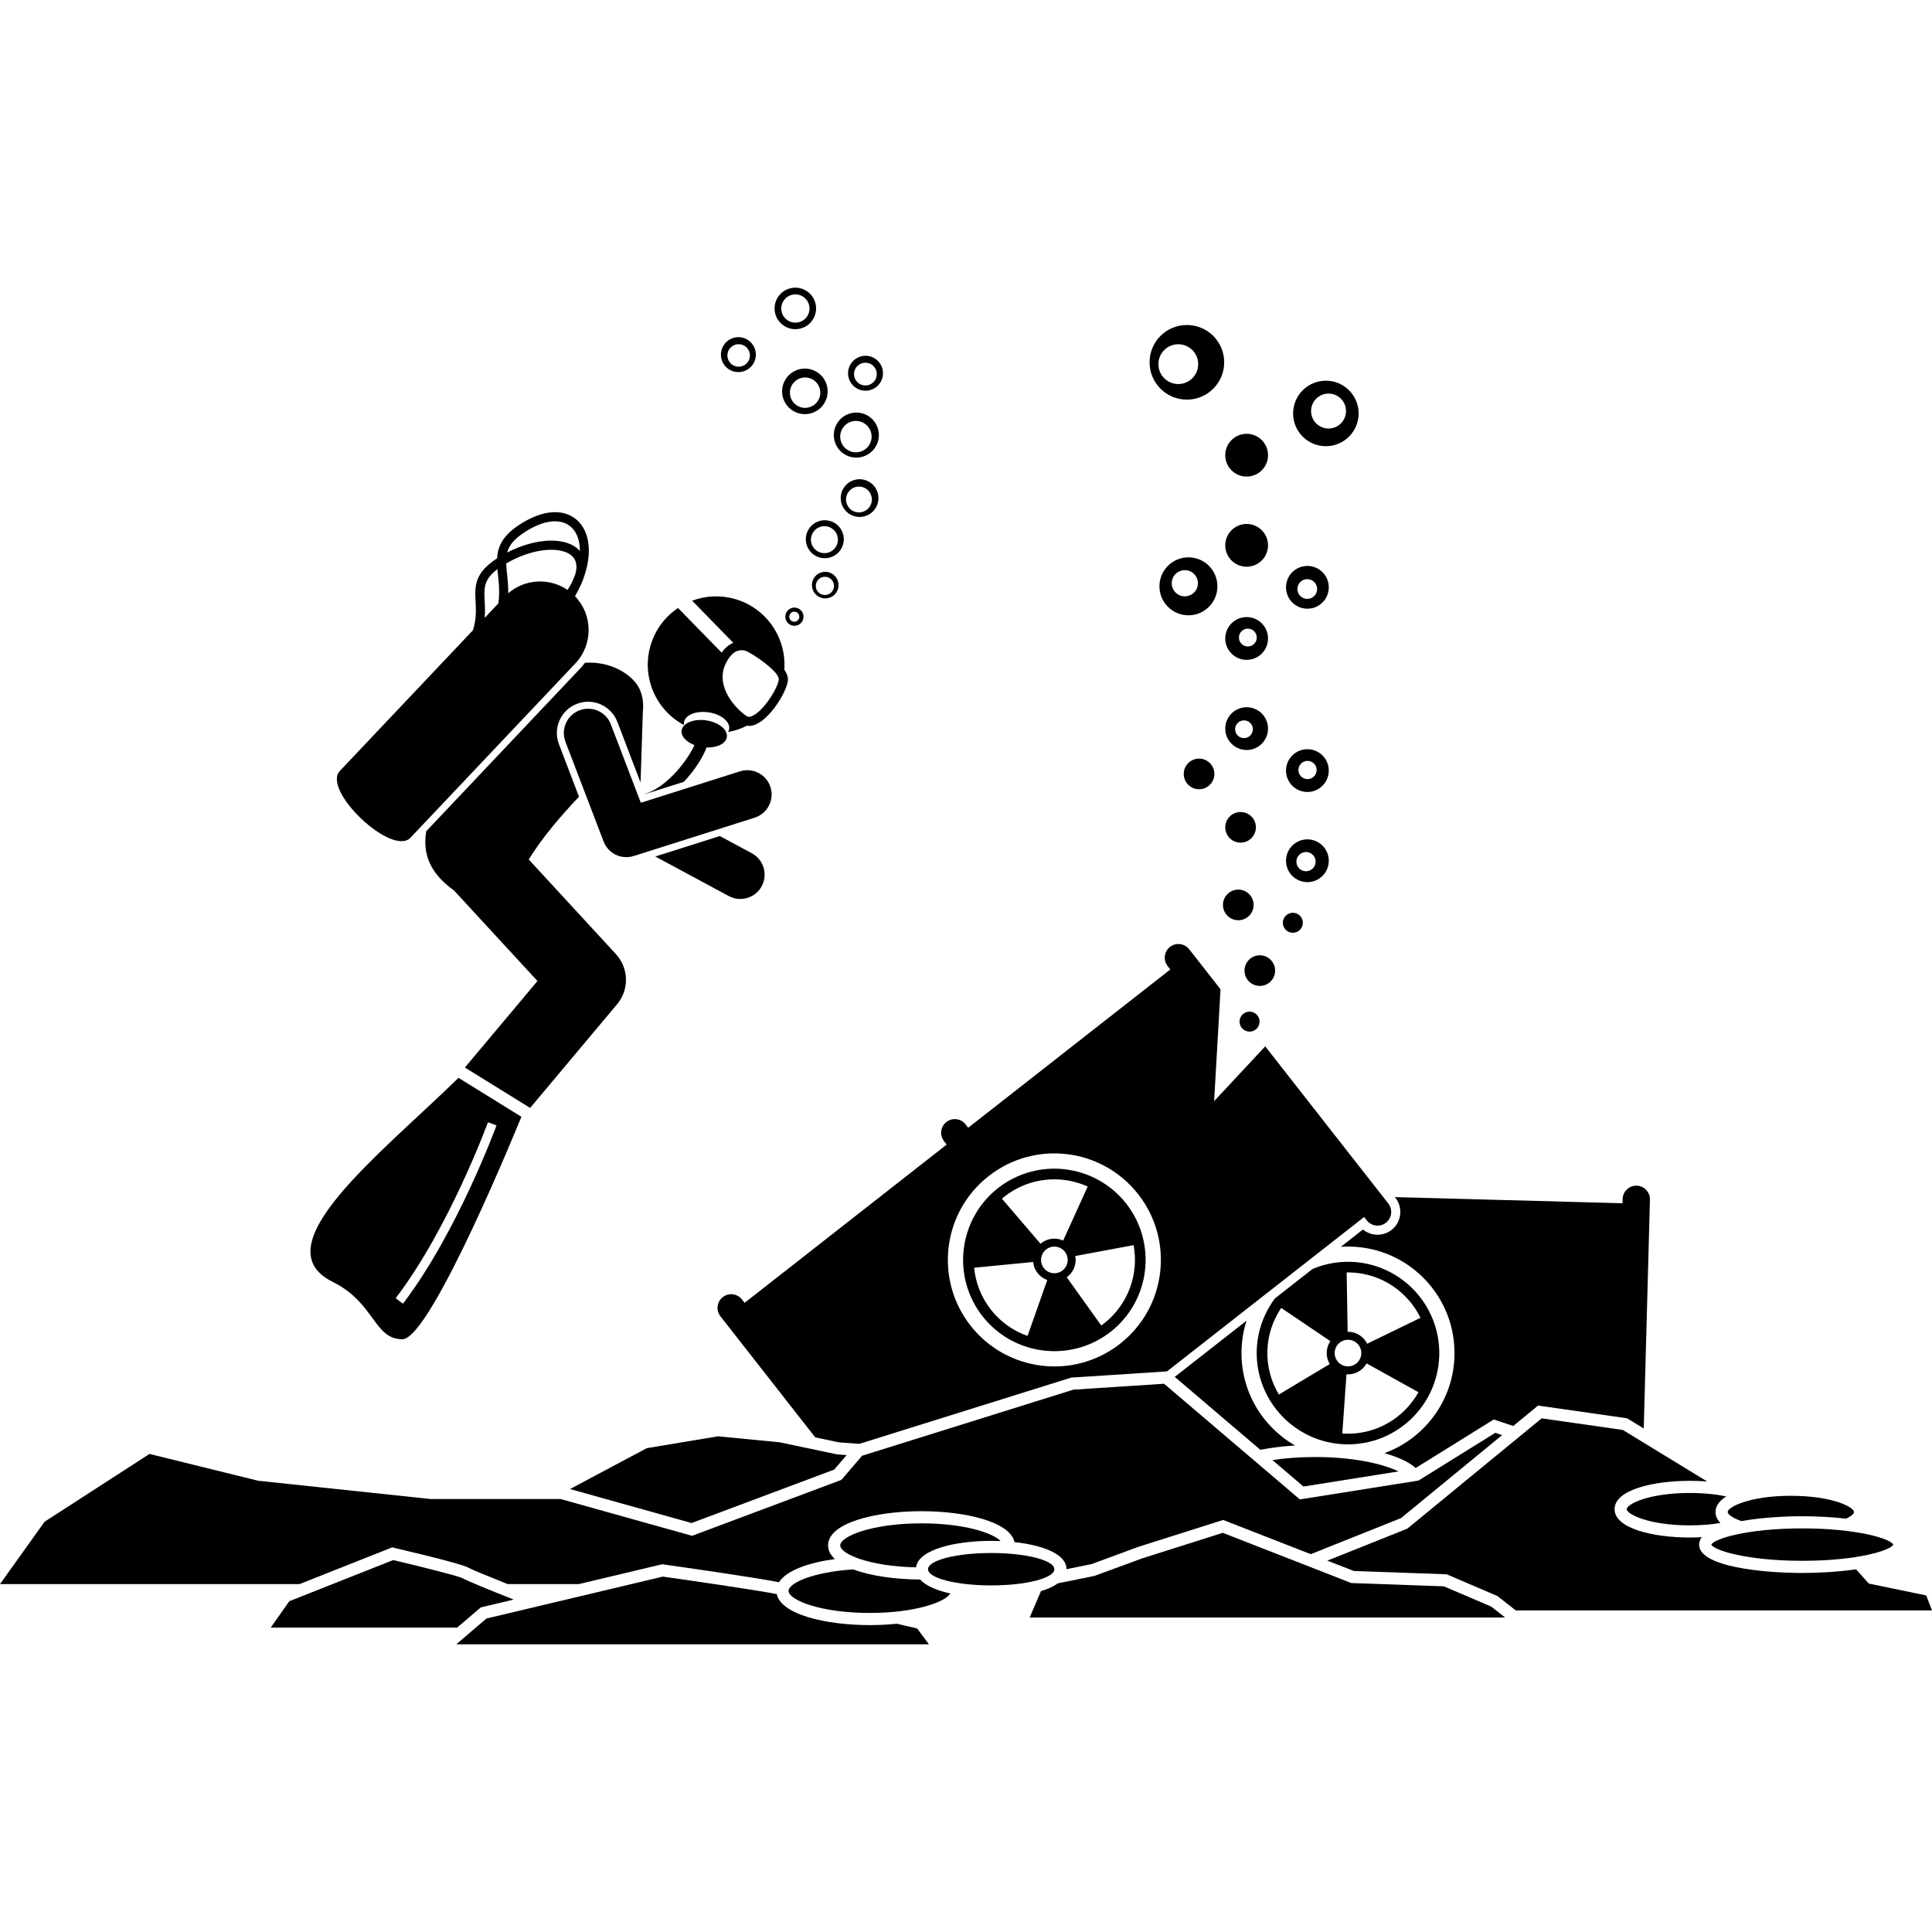 <?xml version="1.0" encoding="UTF-8" standalone="no"?><!-- icon666.com - MILLIONS OF FREE VECTOR ICONS --><svg width="1024" height="1024" id="Layer_1" enable-background="new 0 0 636.026 446.626" viewBox="0 0 636.026 446.626" xmlns="http://www.w3.org/2000/svg"><g><path d="m410.369 340.07-23.634 18.507 28.18 24.003c3.559-.692 7.431-1.167 11.411-1.415-10.821-6.217-17.972-18.022-17.609-31.373.093-3.389.671-6.647 1.652-9.722z"/><path d="m458.122 310.192c-2.829 2.215-6.766 2.072-9.421-.139l-7.283 5.703c1.088-.072 2.188-.1 3.3-.07 19.363.525 34.625 16.643 34.104 36.007-.406 14.814-9.942 27.221-23.072 31.999 4.391 1.224 8.003 2.853 10.306 4.877l25.692-15.971 6.421 2.138 8.18-6.716 29.28 4.183 5.503 3.363 2.043-75.316c.067-2.474-1.902-4.553-4.376-4.62s-4.553 1.902-4.62 4.376l-.038 1.416-74.953-2.034.215.274c2.549 3.258 1.975 7.981-1.281 10.53z"/><path d="m442.951 380.784c16.598.421 30.383-12.639 30.862-29.226.421-16.596-12.635-30.385-29.231-30.862-4.433-.113-8.663.745-12.495 2.368l-12.364 9.682c-3.601 4.802-5.812 10.722-6 17.183-.419 16.587 12.64 30.376 29.228 30.855zm.095-3.506c-.387-.01-.772-.034-1.155-.06l1.377-19.489c.105.007.204.022.307.025 2.705.073 5.088-1.396 6.319-3.611l17.072 9.482c-4.663 8.365-13.68 13.914-23.92 13.653zm1.441-53.081c10.238.299 18.947 6.332 23.145 14.931l-17.561 8.544c-1.109-2.27-3.409-3.869-6.115-3.943-.103-.003-.203.003-.308.01l-.318-19.54c.384-.009.769-.009 1.157-.002zm-.602 22.162c2.419.066 4.332 2.081 4.266 4.502-.066 2.417-2.084 4.324-4.504 4.259-2.418-.066-4.327-2.079-4.261-4.497.066-2.42 2.082-4.329 4.499-4.264zm-22.101-10.479 16.178 10.936c-.724 1.07-1.166 2.346-1.203 3.737-.037 1.383.334 2.684.999 3.793l-16.744 10.038c-2.521-4.185-3.918-9.113-3.787-14.361.154-5.249 1.816-10.094 4.557-14.143z"/><path d="m282.894 380.627 69.758-21.814 31.524-2.041 64.906-50.826.874 1.116c1.526 1.949 4.369 2.295 6.317.769 1.949-1.526 2.295-4.369.769-6.317l-40.526-51.753-16.821 18.045 2.111-36.83-10.323-13.182c-1.526-1.949-4.369-2.295-6.317-.769-1.949 1.526-2.295 4.369-.769 6.317l.873 1.115-66.529 52.097-.873-1.115c-1.526-1.949-4.369-2.294-6.317-.769-1.949 1.526-2.295 4.369-.769 6.317l.873 1.115-66.529 52.097-.873-1.115c-1.526-1.949-4.369-2.295-6.317-.769-1.949 1.526-2.295 4.369-.769 6.317l31.21 39.855 7.842 1.651zm42.587-88.16c15.251-11.943 37.285-9.258 49.232 5.99 11.935 15.25 9.256 37.283-5.993 49.227-15.247 11.936-37.283 9.257-49.223-5.99-11.943-15.25-9.261-37.288 5.984-49.227z"/><path d="m365.63 343.739c13.054-10.259 15.345-29.11 5.137-42.193-10.258-13.053-29.109-15.349-42.197-5.134-13.05 10.253-15.342 29.105-5.131 42.195 10.255 13.046 29.108 15.341 42.191 5.132zm-15.828-20.213c-1.904 1.491-4.659 1.157-6.15-.747-1.493-1.907-1.158-4.662.746-6.154 1.906-1.492 4.664-1.159 6.157.748 1.492 1.905 1.153 4.661-.753 6.153zm23.387-8.319c1.741 9.417-1.667 19.443-9.721 25.77-.305.239-.616.466-.928.69l-11.366-15.891c.085-.062.171-.113.252-.177 2.131-1.668 3.029-4.32 2.566-6.811zm-42.46-16.037c8.077-6.298 18.633-7.204 27.35-3.257l-8.079 17.78c-2.302-1.042-5.094-.807-7.224.862-.081.064-.155.131-.231.204l-12.705-14.849c.29-.252.587-.499.889-.74zm9.398 21.584c.125 1.286.598 2.551 1.456 3.646.853 1.089 1.969 1.854 3.188 2.285l-6.497 18.409c-4.611-1.616-8.829-4.521-12.074-8.647-3.229-4.141-5.038-8.933-5.508-13.8z"/><path d="m239.925 200.295c1.206.649 2.505.958 3.786.958 2.848-.001 5.605-1.525 7.051-4.209 2.095-3.89.64-8.742-3.251-10.837l-10.542-5.677-21.243 6.733z"/><path d="m184.215 142.416c1.123-2.512 3.155-4.437 5.725-5.419 1.983-.758 4.118-.888 6.172-.374 3.263.816 5.927 3.177 7.128 6.316l7.638 19.971.741-23.146c.45-3.865-.369-7.561-2.86-10.284-3.5-3.828-9.412-6.431-16.193-5.996-.452.617-.93 1.218-1.464 1.782l-50.783 53.681c-1.644 9.622 3.5 15.433 9.198 19.559l27.414 29.751-23.885 28.479 21.481 13.292 28.622-34.128c4.038-4.815 3.873-11.881-.386-16.503l-28.706-31.153c4.612-7.429 10.624-14.41 16.553-20.661l-6.61-17.286c-.985-2.57-.908-5.369.215-7.881z"/><path d="m111.893 159.081c-6.048 6.393 17.198 28.384 23.246 21.991l54.292-57.388c5.881-6.216 5.758-16.001-.13-22.098.408-.72.791-1.432 1.139-2.134.13-.262.24-.518.363-.777.631-1.207 1.097-2.325 1.406-3.348 2.98-8.367 1.615-14.959-1.787-18.372-4.36-4.378-11.55-4.021-19.232.952-5.766 3.733-7.333 7.352-7.542 11.199-7.549 4.9-7.343 9.211-7.083 14.186.084 1.606.172 3.322-.009 5.232-.125 1.314-.379 2.719-.851 4.245zm55.35-61.316c-.077-1.212-.198-2.357-.313-3.44-.136-1.277-.255-2.439-.296-3.529 9.342-5.477 18.766-5.642 21.917-2.225 1.29 1.398 1.546 3.398.81 5.855-.345.946-.761 1.924-1.236 2.927-.029.055-.062.111-.092.167-.347.641-.746 1.303-1.196 1.985-5.945-4.066-14.026-3.664-19.519 1.106.014-.991-.017-1.938-.075-2.846zm5.577-17.339c6.405-4.146 12.19-4.65 15.477-1.353 1.629 1.635 2.624 4.256 2.602 7.63-.048-.055-.095-.116-.143-.167-4.291-4.652-14.329-4.243-23.793.655.624-2.317 2.228-4.416 5.857-6.765zm-13.17 24.828c-.019-.736-.054-1.441-.09-2.117-.224-4.264-.356-7.026 4.191-10.456.057.645.124 1.297.195 1.961.188 1.763.386 3.634.377 5.672-.005 1.148-.079 2.351-.255 3.616l-4.515 4.772c.112-1.227.124-2.372.097-3.448z"/><path d="m225.156 143.12c.355-2.433 3.977-3.918 8.089-3.317 4.112.6 7.158 3.059 6.803 5.492-.052.353-.179.683-.36.993 2.166-.386 4.251-1.088 6.194-2.068.217.034.446.055.689.055.691 0 1.488-.155 2.387-.563 4.748-2.156 9.837-10.366 10.394-14.186.179-1.232-.3-2.523-1.153-3.786.76-10.444-5.89-20.33-16.363-23.271-4.79-1.345-9.652-1.03-13.977.595l13.536 13.847c-1.442.604-2.72 1.691-3.824 3.242l-14.363-14.693c-4.286 2.877-7.611 7.23-9.116 12.588-2.913 10.372 1.945 21.083 11.083 25.94-.052-.289-.061-.579-.019-.868zm17.794-23.597c.412-.125.809-.173 1.175-.173 1.162 0 2.018.485 2.092.529l.051.029c5.114 2.858 10.399 7.231 10.115 9.184-.435 2.979-5.058 10.248-8.665 11.887-1.175.533-1.679.209-1.867.086-3.785-2.445-10.472-9.87-6.982-17.208 1.14-2.399 2.513-3.857 4.081-4.334z"/><path d="m232.487 142.442c-3.102-.453-5.923.282-7.275 1.714-.44.466-.727 1.006-.814 1.604-.275 1.885 1.495 3.781 4.217 4.821-2.149 4.792-8.704 13.649-16.3 16.09l.022.058 12.765-4.046c3.57-3.738 6.26-7.998 7.498-11.307 3.504.118 6.375-1.289 6.689-3.441.051-.347.025-.694-.056-1.036-.485-2.06-3.22-3.942-6.746-4.457z"/><path d="m210.964 169.576-9.873-25.816c-1.579-4.127-6.203-6.193-10.33-4.615s-6.193 6.203-4.615 10.33l12.568 32.865c.966 2.527 3.082 4.292 5.536 4.906 1.392.348 2.892.326 4.353-.137l39.837-12.627c4.212-1.335 6.544-5.832 5.209-10.043s-5.831-6.545-10.043-5.209z"/><path d="m109.485 327.276c14.028 6.966 13.502 18.879 22.977 18.915s39.182-73.243 39.182-73.243l-20.708-12.814c-25.848 25.278-65.077 55.41-41.451 67.142zm53.967-51.495c-.127.35-12.895 35.197-30.799 58.714l-2.387-1.816c17.63-23.158 30.24-57.576 30.365-57.921z"/><path d="m264.017 109.993c.924-1.375.558-3.239-.818-4.163s-3.239-.558-4.163.818-.558 3.239.818 4.163c1.375.924 3.239.558 4.163-.818zm-3.909-2.587c.51-.759 1.539-.961 2.298-.451s.962 1.539.452 2.298-1.539.961-2.298.451-.962-1.539-.452-2.298z"/><path d="m274.114 94.288c-2.006-1.347-4.724-.813-6.071 1.193s-.813 4.724 1.193 6.071 4.724.813 6.071-1.193.812-4.723-1.193-6.071zm-.064 5.564c-.924 1.375-2.788 1.742-4.163.818s-1.741-2.788-.818-4.163c.924-1.375 2.788-1.742 4.163-.818 1.376.924 1.742 2.788.818 4.163z"/><path d="m275.014 77.627c-2.865-1.925-6.749-1.162-8.673 1.704-1.925 2.865-1.162 6.749 1.704 8.673 2.865 1.925 6.749 1.162 8.673-1.703 1.925-2.866 1.162-6.749-1.704-8.674zm.078 7.807c-1.366 2.035-4.124 2.576-6.158 1.21s-2.576-4.123-1.209-6.158 4.123-2.576 6.158-1.21c2.034 1.366 2.575 4.123 1.209 6.158z"/><path d="m279.521 74.43c2.846 1.912 6.704 1.154 8.615-1.692 1.912-2.846 1.154-6.704-1.692-8.615-2.846-1.912-6.704-1.154-8.615 1.692-1.912 2.846-1.155 6.703 1.692 8.615zm-.276-7.062c1.309-1.949 3.949-2.467 5.898-1.158 1.948 1.309 2.467 3.949 1.158 5.898-1.309 1.948-3.949 2.467-5.898 1.158-1.948-1.309-2.467-3.949-1.158-5.898z"/><path d="m286.045 42.372c-3.4-2.284-8.008-1.379-10.292 2.022s-1.379 8.008 2.022 10.292c3.4 2.284 8.008 1.379 10.292-2.022 2.283-3.4 1.378-8.008-2.022-10.292zm.013 9.546c-1.591 2.369-4.801 2.999-7.17 1.408s-2.999-4.801-1.408-7.17 4.801-2.999 7.17-1.408 2.999 4.801 1.408 7.17z"/><path d="m288.144 23.404c-2.636-1.771-6.209-1.069-7.979 1.567-1.771 2.636-1.069 6.208 1.567 7.979s6.209 1.069 7.979-1.567c1.771-2.636 1.069-6.209-1.567-7.979zm-.135 7.137c-1.155 1.719-3.485 2.177-5.204 1.022s-2.177-3.485-1.022-5.204 3.485-2.177 5.204-1.022 2.176 3.484 1.022 5.204z"/><path d="m246.285 17.274c-2.636-1.771-6.209-1.069-7.979 1.567s-1.069 6.209 1.567 7.979c2.636 1.771 6.209 1.069 7.979-1.567 1.771-2.636 1.069-6.209-1.567-7.979zm-.038 7.111c-1.142 1.7-3.446 2.153-5.146 1.011s-2.153-3.446-1.011-5.146 3.446-2.153 5.146-1.011 2.153 3.446 1.011 5.146z"/><path d="m258.02 12.507c3.133 2.104 7.378 1.27 9.483-1.863s1.27-7.378-1.863-9.483c-3.133-2.104-7.378-1.27-9.483 1.863s-1.27 7.378 1.863 9.483zm-.032-8.233c1.432-2.132 4.321-2.699 6.453-1.267s2.699 4.321 1.267 6.453-4.321 2.699-6.453 1.268c-2.132-1.433-2.699-4.322-1.267-6.454z"/><path d="m271.197 38.323c2.309-3.439 1.394-8.098-2.044-10.408s-8.098-1.394-10.408 2.044c-2.31 3.439-1.394 8.098 2.044 10.408 3.439 2.309 8.099 1.394 10.408-2.044zm-10.304-6.54c1.54-2.292 4.646-2.902 6.938-1.363 2.292 1.54 2.902 4.646 1.363 6.938-1.54 2.292-4.646 2.903-6.938 1.363-2.292-1.539-2.902-4.645-1.363-6.938z"/><path d="m429.114 394.673 31.281-4.972c-5.235-2.538-14.862-4.742-27.439-4.742-5.233 0-9.95.384-14.058 1.012z"/><path d="m187.657 395.499 40.012 11.193 46.951-17.591 4.103-4.782-3.197-.236-18.891-3.977-20.293-1.964-23.418 3.903z"/><path d="m0 426.793h98.605l30.514-12.091.611.144c15.311 3.603 23.635 5.85 24.741 6.68.782.469 6.301 2.728 12.659 5.268h23.399l27.48-6.533.374.053c7.669 1.083 30.36 4.327 38.073 5.878 2.406-3.883 9.694-6.457 18.392-7.642-1.429-1.316-2.244-2.818-2.244-4.505 0-7.386 15.469-11.25 30.75-11.25 14.521 0 29.201 3.492 30.627 10.177 9.184 1.005 17.11 3.884 17.117 8.916l8.29-1.688 15.19-5.614 28.096-8.91 28.843 11.267 29.724-11.889 33.273-27.314-2.25-.749-25.284 15.718-39.059 6.208-44.697-38.072-29.838 1.933-69.576 21.757-6.824 7.955-49.139 18.409-43.263-12.102-42.834-.011-56.76-6.015-.132-.033-35.644-8.793-34.541 22.324z"/><path d="m534.247 376.048-26.72-3.817-44.225 36.305-26.335 10.533 8.716 3.404 30.532 1.085 16.751 7.166 6.027 4.735h137.033l-1.896-4.929-18.91-3.913-4.193-4.696c-5.995.88-12.568 1.205-17.696 1.205-12.619 0-33.976-1.966-33.976-9.333 0-.892.319-1.702.891-2.442-1.31.071-2.626.108-3.932.108-11.94 0-24.792-2.921-24.792-9.333s12.852-9.333 24.792-9.333c1.896 0 3.814.074 5.7.224z"/><path d="m490.91 434.195-15.581-6.666-30.468-1.083-.316-.123-42.009-16.409-26.659 8.452-15.539 5.721-12.065 2.458c-1.439 1.033-3.357 1.887-5.582 2.571l-3.719 8.678h156.518z"/><path d="m150.476 441.126 7.809-6.667 10.816-2.571c-7.76-3.075-15.475-6.211-16.888-7.068-1.361-.673-12.521-3.512-22.788-5.936l-34.193 13.548-6.109 8.694z"/><path d="m286.355 440.293c-14.544 0-29.246-3.503-30.633-10.208-5.771-1.142-25.002-3.989-37.522-5.759l-58.052 13.801-9.953 8.499h155.606l-3.866-5.22c-1.522-.356-3.854-.903-6.655-1.562-2.903.297-5.916.449-8.925.449z"/><path d="m302.922 425.29c-8.112-.039-16.231-1.165-22.024-3.328-13.155.817-21.292 4.47-21.292 7.082 0 2.956 10.421 7.25 26.75 7.25 14.84 0 24.798-3.547 26.491-6.412-4.401-.975-8.036-2.492-9.925-4.592z"/><path d="m326.307 412.56c1.027 0 2.061.023 3.093.067-2.592-2.742-12.189-5.833-26.044-5.833-16.329 0-26.75 4.294-26.75 7.25 0 2.846 9.661 6.93 24.951 7.23.8-5.981 13.2-8.714 24.75-8.714z"/><ellipse cx="326.307" cy="421.893" rx="20.793" ry="5.333"/><path d="m566.38 406.681c-1.03-1.053-1.616-2.258-1.616-3.621 0-2.065 1.338-3.766 3.544-5.126-3.166-.671-7.157-1.14-11.993-1.14-13.718 0-20.792 3.738-20.792 5.333s7.074 5.333 20.792 5.333c3.902-.001 7.247-.309 10.065-.779z"/><path d="m568.764 403.06c0 .735 1.521 1.924 4.484 2.993 6.585-1.174 14.262-1.594 20.083-1.594 4.219 0 9.414.222 14.461.79 1.686-.824 2.557-1.636 2.557-2.189 0-1.595-7.074-5.334-20.793-5.334s-20.792 3.739-20.792 5.334z"/><path d="m593.331 408.459c-18.222 0-29.066 3.435-29.957 5.334.891 1.898 11.736 5.333 29.957 5.333 18.22 0 29.065-3.435 29.957-5.333-.891-1.899-11.735-5.334-29.957-5.334z"/><path d="m414.737 229.873c2.784 0 5.042-2.257 5.042-5.042s-2.257-5.042-5.042-5.042-5.042 2.257-5.042 5.042 2.257 5.042 5.042 5.042z"/><path d="m422.32 209.081c0 1.818 1.474 3.292 3.292 3.292s3.292-1.474 3.292-3.292-1.474-3.292-3.292-3.292c-1.818.001-3.292 1.475-3.292 3.292z"/><path d="m407.653 208.248c2.784 0 5.042-2.257 5.042-5.042s-2.257-5.042-5.042-5.042-5.042 2.257-5.042 5.042 2.258 5.042 5.042 5.042z"/><path d="m437.445 188.665c0-3.889-3.153-7.042-7.042-7.042s-7.042 3.153-7.042 7.042 3.153 7.042 7.042 7.042 7.042-3.153 7.042-7.042zm-10.667.291c0-1.749 1.418-3.167 3.167-3.167s3.167 1.418 3.167 3.167-1.418 3.167-3.167 3.167-3.167-1.418-3.167-3.167z"/><path d="m430.403 151.943c-3.889 0-7.042 3.153-7.042 7.042s3.153 7.042 7.042 7.042 7.042-3.153 7.042-7.042-3.153-7.042-7.042-7.042zm.042 9.847c-1.657 0-3-1.343-3-3s1.343-3 3-3 3 1.343 3 3-1.343 3-3 3z"/><path d="m408.403 182.706c2.784 0 5.042-2.257 5.042-5.042s-2.257-5.042-5.042-5.042-5.042 2.257-5.042 5.042 2.258 5.042 5.042 5.042z"/><path d="m389.695 160.081c0 2.784 2.257 5.042 5.042 5.042s5.042-2.257 5.042-5.042-2.257-5.042-5.042-5.042-5.042 2.258-5.042 5.042z"/><path d="m410.403 152.206c3.889 0 7.042-3.153 7.042-7.042s-3.153-7.042-7.042-7.042-7.042 3.153-7.042 7.042c.001 3.89 3.153 7.042 7.042 7.042zm-.875-9.75c1.611 0 2.917 1.306 2.917 2.917s-1.306 2.917-2.917 2.917-2.917-1.306-2.917-2.917c.001-1.611 1.306-2.917 2.917-2.917z"/><path d="m410.403 122.527c3.889 0 7.042-3.153 7.042-7.042s-3.153-7.042-7.042-7.042-7.042 3.153-7.042 7.042 3.153 7.042 7.042 7.042zm.396-10.279c1.622 0 2.938 1.315 2.938 2.938 0 1.622-1.315 2.938-2.938 2.938s-2.938-1.315-2.938-2.938c.001-1.623 1.316-2.938 2.938-2.938z"/><path d="m391.237 88.777c-5.27 0-9.542 4.272-9.542 9.542s4.272 9.542 9.542 9.542 9.542-4.272 9.542-9.542c-.001-5.27-4.273-9.542-9.542-9.542zm-1.188 12.846c-2.382 0-4.313-1.931-4.313-4.313s1.931-4.313 4.313-4.313 4.313 1.931 4.313 4.313-1.931 4.313-4.313 4.313z"/><path d="m430.403 91.61c-3.889 0-7.042 3.153-7.042 7.042s3.153 7.042 7.042 7.042 7.042-3.153 7.042-7.042-3.153-7.042-7.042-7.042zm-.041 10.846c-1.795 0-3.25-1.455-3.25-3.25s1.455-3.25 3.25-3.25 3.25 1.455 3.25 3.25-1.456 3.25-3.25 3.25z"/><path d="m410.403 91.873c3.889 0 7.042-3.153 7.042-7.042s-3.153-7.042-7.042-7.042-7.042 3.153-7.042 7.042c.001 3.889 3.153 7.042 7.042 7.042z"/><path d="m410.403 62.193c3.889 0 7.042-3.153 7.042-7.042s-3.153-7.042-7.042-7.042-7.042 3.153-7.042 7.042c.001 3.89 3.153 7.042 7.042 7.042z"/><path d="m447.265 41.408c0-5.956-4.829-10.785-10.785-10.785s-10.785 4.829-10.785 10.785 4.829 10.785 10.785 10.785c5.957 0 10.785-4.828 10.785-10.785zm-9.903 4.965c-3.176 0-5.75-2.574-5.75-5.75s2.574-5.75 5.75-5.75 5.75 2.574 5.75 5.75-2.575 5.75-5.75 5.75z"/><path d="m390.73 12.29c-6.785 0-12.285 5.5-12.285 12.285s5.5 12.285 12.285 12.285 12.285-5.5 12.285-12.285-5.5-12.285-12.285-12.285zm-2.829 19.44c-3.617 0-6.55-2.932-6.55-6.55s2.932-6.55 6.55-6.55c3.617 0 6.55 2.932 6.55 6.55s-2.933 6.55-6.55 6.55z"/><path d="m408.07 241.623c0 1.818 1.474 3.292 3.292 3.292s3.292-1.474 3.292-3.292-1.474-3.292-3.292-3.292-3.292 1.474-3.292 3.292z"/></g></svg>